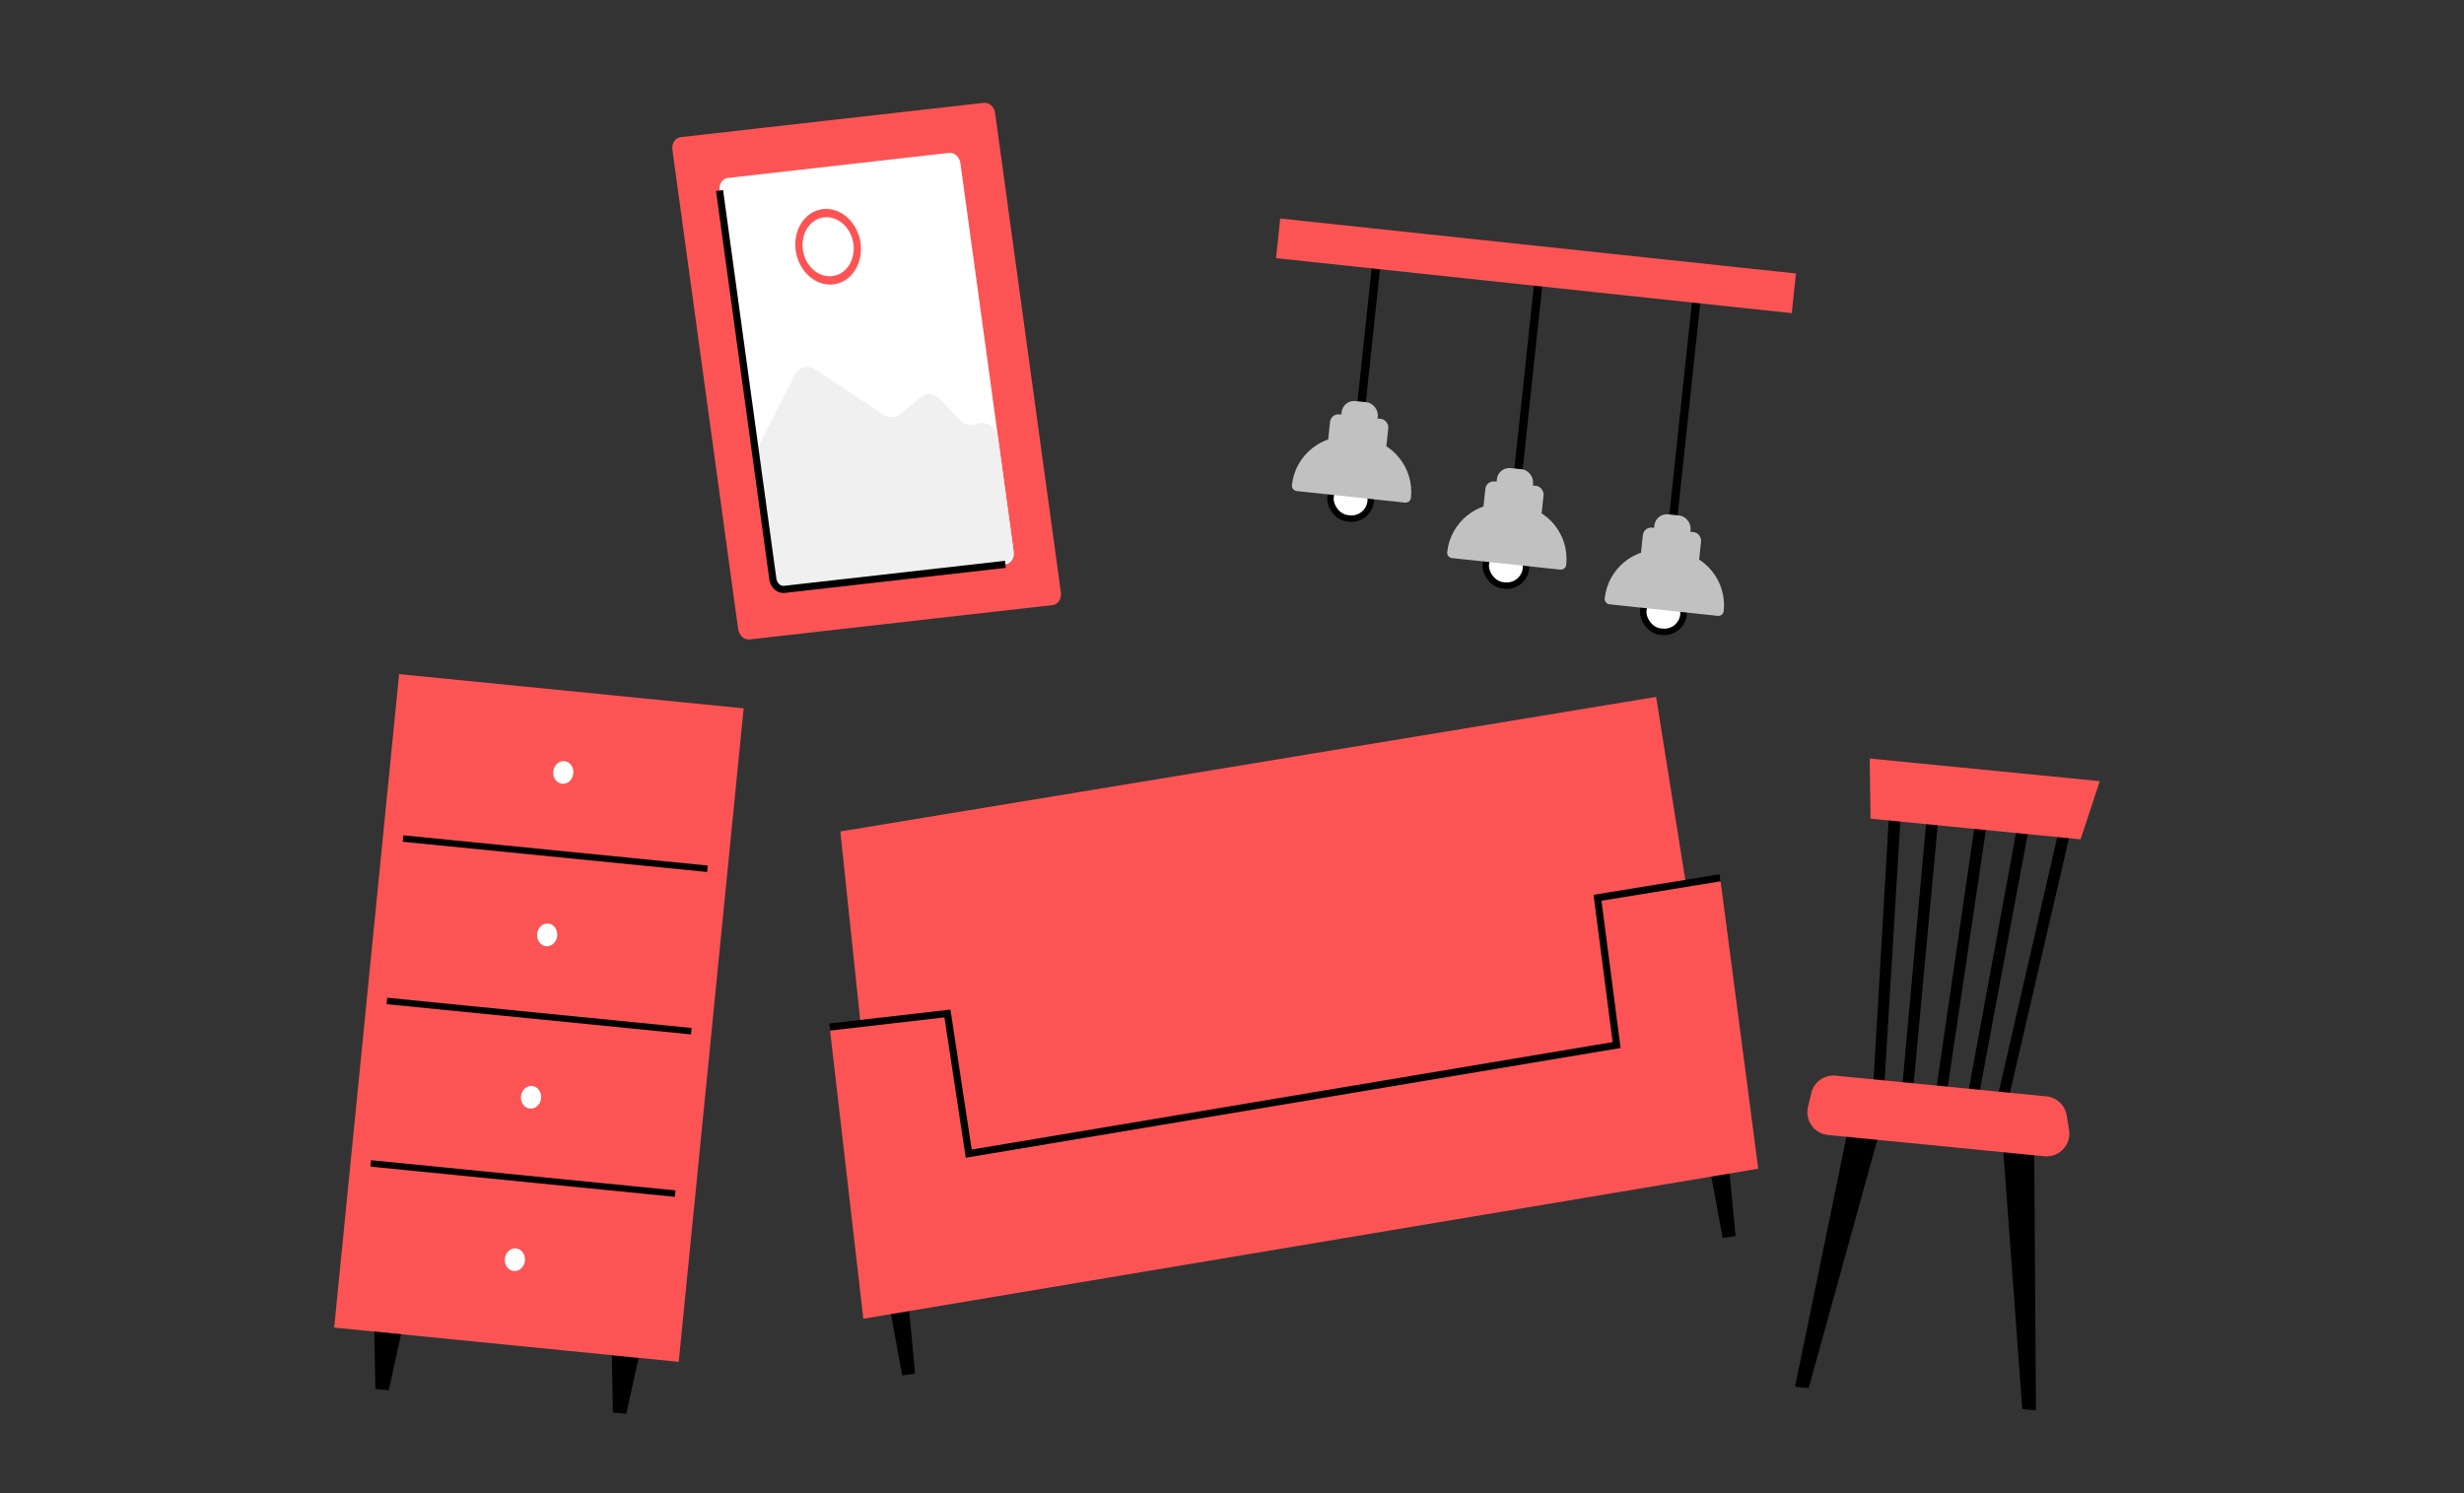 <svg width="330" height="200" viewBox="0 0 330 200" fill="none" xmlns="http://www.w3.org/2000/svg">
<rect x="0" y="0" width="330" height="200" fill="#333333" stroke="none"/>
<path d="M115.894 143.152L112.545 111.37L221.801 93.345L229.755 143.254L119.517 160.907L115.894 143.152Z" fill="#FC5454"/>
<path d="M120.835 184.235L122.558 183.993L121.506 172.804L118.812 173.255L120.835 184.235Z" fill="black"/>
<path d="M230.713 165.816L232.44 165.575L231.384 154.386L228.69 154.836L230.713 165.816Z" fill="black"/>
<path d="M111.116 137.567L126.89 135.75L129.739 154.525L216.511 139.979L213.952 120.25L230.377 117.577L235.478 156.543L115.623 176.636L111.116 137.567Z" fill="#FC5454"/>
<path d="M111.116 137.567L126.89 135.75L129.739 154.525L216.511 139.979L213.952 120.25L230.377 117.577" stroke="black" stroke-width="0.952" stroke-miterlimit="10"/>
<path d="M131.749 13.773L91.163 18.371C90.436 18.451 89.939 19.209 90.054 20.055L98.859 84.264C98.975 85.115 99.66 85.73 100.387 85.65L140.972 81.047C141.699 80.967 142.202 80.207 142.081 79.363L133.276 15.154C133.161 14.309 132.475 13.688 131.742 13.769L131.749 13.773Z" fill="#FC5454"/>
<path d="M127.095 20.478L97.484 23.835C96.752 23.916 96.255 24.674 96.375 25.519L103.513 77.559C103.628 78.404 104.314 79.025 105.047 78.944L134.657 75.587C135.384 75.508 135.881 74.749 135.766 73.903L128.629 21.864C128.514 21.018 127.827 20.398 127.1 20.477L127.095 20.478Z" fill="white"/>
<path d="M111.528 37.542C113.663 37.302 115.117 35.096 114.777 32.615C114.438 30.135 112.433 28.319 110.299 28.565C108.165 28.811 106.71 31.012 107.05 33.492C107.389 35.973 109.394 37.788 111.528 37.542Z" fill="white"/>
<path d="M111.606 38.092C110.745 38.188 109.869 37.989 109.076 37.516C108.287 37.042 107.62 36.32 107.165 35.435C106.711 34.55 106.484 33.55 106.52 32.548C106.552 31.553 106.845 30.607 107.356 29.834C107.868 29.061 108.575 28.494 109.391 28.202C110.206 27.91 111.092 27.912 111.935 28.204C112.783 28.494 113.545 29.065 114.138 29.841C114.731 30.618 115.118 31.563 115.252 32.559C115.433 33.894 115.151 35.232 114.47 36.268C113.789 37.305 112.757 37.961 111.606 38.092ZM110.37 29.111C109.699 29.185 109.077 29.495 108.577 29.991C108.078 30.487 107.728 31.153 107.571 31.9C107.415 32.646 107.458 33.449 107.69 34.196C107.923 34.944 108.345 35.612 108.897 36.106C109.444 36.6 110.101 36.907 110.78 36.986C111.459 37.065 112.13 36.905 112.708 36.542C113.284 36.173 113.747 35.609 114.029 34.917C114.311 34.225 114.409 33.445 114.302 32.666C114.158 31.621 113.665 30.664 112.929 29.996C112.193 29.329 111.271 29.013 110.377 29.116L110.37 29.111Z" fill="#FC5454"/>
<path d="M123.32 53.222L120.559 55.466C120.246 55.724 119.864 55.87 119.466 55.883C119.068 55.895 118.672 55.776 118.316 55.54L109.2 49.49C108.717 49.171 108.165 49.072 107.645 49.213C107.125 49.353 106.691 49.721 106.426 50.244L101.525 59.864C101.293 60.323 101.209 60.866 101.279 61.406L103.451 77.228C103.517 77.724 103.753 78.179 104.104 78.496C104.454 78.814 104.891 78.965 105.316 78.918L134.272 75.632C134.719 75.581 135.124 75.326 135.39 74.918C135.656 74.515 135.768 73.995 135.695 73.472L133.687 58.817C133.635 58.45 133.511 58.093 133.328 57.781C133.143 57.464 132.9 57.199 132.615 57.006C132.33 56.812 132.02 56.693 131.698 56.655C131.376 56.618 131.061 56.671 130.767 56.799C130.399 56.96 130 56.995 129.605 56.905C129.208 56.808 128.842 56.585 128.537 56.265L125.948 53.493C125.59 53.109 125.13 52.871 124.651 52.82C124.171 52.769 123.703 52.91 123.319 53.217L123.32 53.222Z" fill="#F0F0F0"/>
<path d="M96.37 25.52L103.507 77.56C103.622 78.406 104.309 79.026 105.041 78.945L134.652 75.588" stroke="black" stroke-width="0.952" stroke-miterlimit="10"/>
<path d="M250.617 149.913L252.096 149.845L254.736 106.318L253.152 106.39L250.619 149.913L250.617 149.913Z" fill="black"/>
<path d="M254.332 150.312L255.812 150.292L259.853 106.872L258.267 106.893L254.334 150.312L254.332 150.312Z" fill="black"/>
<path d="M258.657 150.409L260.136 150.469L266.534 107.334L264.95 107.268L258.659 150.409L258.657 150.409Z" fill="black"/>
<path d="M262.645 151.496L264.12 151.612L272.13 108.747L270.55 108.622L262.647 151.497L262.645 151.496Z" fill="black"/>
<path d="M266.567 151.16L268.037 151.339L277.888 108.859L276.314 108.666L266.569 151.16L266.567 151.16Z" fill="black"/>
<path d="M240.406 185.745L242.237 185.925L251.449 152.594L247.311 152.187L240.406 185.745Z" fill="black"/>
<path d="M272.674 188.92L270.842 188.74L268.304 154.253L272.442 154.66L272.674 188.92Z" fill="black"/>
<path d="M242.14 148.291L242.58 146.416C242.929 144.928 244.327 143.928 245.848 144.078L274.073 146.855C275.449 146.99 276.561 148.033 276.785 149.397L277.105 151.347C277.429 153.325 275.79 155.073 273.795 154.876L244.811 152.024C242.975 151.844 241.718 150.087 242.14 148.291Z" fill="#FC5454"/>
<path d="M250.404 101.599L250.519 109.659L278.643 112.426L281.227 104.632L250.404 101.599Z" fill="#FC5454"/>
<rect x="184.833" y="35.936" width="19.607" height="1.12" transform="rotate(96.087 184.833 35.936)" fill="black"/>
<rect x="179.854" y="53.541" width="4.879" height="4.008" rx="1.681" transform="rotate(6.087 179.854 53.541)" fill="#C1C1C1"/>
<rect x="178.468" y="64.034" width="5.408" height="5.147" rx="2.573" transform="rotate(6.087 178.468 64.034)" fill="white" stroke="black" stroke-width="0.864"/>
<rect x="178.253" y="55.386" width="7.843" height="4.482" rx="1.12" transform="rotate(6.087 178.253 55.386)" fill="#C1C1C1"/>
<path d="M173.027 64.973C173.454 60.971 177.044 58.074 181.045 58.5L182.494 58.655C186.496 59.081 189.394 62.671 188.967 66.673C188.924 67.073 188.565 67.363 188.165 67.32L173.674 65.775C173.274 65.732 172.984 65.373 173.027 64.973Z" fill="#C1C1C1"/>
<rect x="206.558" y="38.253" width="26.329" height="1.12" transform="rotate(96.087 206.558 38.253)" fill="black"/>
<rect x="200.65" y="62.52" width="4.879" height="4.008" rx="1.681" transform="rotate(6.087 200.65 62.52)" fill="#C1C1C1"/>
<rect x="199.265" y="73.012" width="5.408" height="5.147" rx="2.573" transform="rotate(6.087 199.265 73.012)" fill="white" stroke="black" stroke-width="0.864"/>
<rect x="199.05" y="64.364" width="7.843" height="4.482" rx="1.12" transform="rotate(6.087 199.05 64.364)" fill="#C1C1C1"/>
<path d="M193.824 73.951C194.251 69.949 197.841 67.052 201.842 67.478L203.291 67.633C207.293 68.059 210.19 71.649 209.764 75.651C209.721 76.051 209.362 76.341 208.962 76.298L194.471 74.753C194.071 74.71 193.781 74.351 193.824 73.951Z" fill="#C1C1C1"/>
<rect x="227.725" y="40.51" width="30.25" height="1.12" transform="rotate(96.087 227.725 40.51)" fill="black"/>
<rect x="221.745" y="68.713" width="4.879" height="4.008" rx="1.681" transform="rotate(6.087 221.745 68.713)" fill="#C1C1C1"/>
<rect x="220.36" y="79.205" width="5.408" height="5.147" rx="2.573" transform="rotate(6.087 220.36 79.205)" fill="white" stroke="black" stroke-width="0.864"/>
<rect x="220.144" y="70.557" width="7.843" height="4.482" rx="1.12" transform="rotate(6.087 220.144 70.557)" fill="#C1C1C1"/>
<path d="M214.918 80.145C215.345 76.143 218.935 73.245 222.936 73.672L224.385 73.827C228.387 74.253 231.285 77.843 230.858 81.845C230.815 82.245 230.456 82.534 230.056 82.492L215.566 80.947C215.165 80.904 214.876 80.545 214.918 80.145Z" fill="#C1C1C1"/>
<rect x="171.461" y="29.267" width="69.464" height="5.343" transform="rotate(6.087 171.461 29.267)" fill="#FC5454"/>
<path d="M81.94 181.52L85.524 181.876L83.874 189.377L82.082 189.198L81.94 181.52Z" fill="black"/>
<rect x="53.451" y="90.294" width="46.373" height="87.963" transform="rotate(5.674 53.451 90.294)" fill="#FC5454"/>
<path d="M49.654 155.831L90.424 159.881" stroke="black" stroke-width="0.864"/>
<path d="M51.815 134.074L92.585 138.124" stroke="black" stroke-width="0.864"/>
<path d="M53.977 112.317L94.747 116.368" stroke="black" stroke-width="0.864"/>
<path d="M50.13 178.36L53.715 178.716L52.065 186.216L50.272 186.038L50.13 178.36Z" fill="black"/>
<ellipse cx="75.443" cy="103.464" rx="1.351" ry="1.525" transform="rotate(5.674 75.443 103.464)" fill="white"/>
<ellipse cx="73.281" cy="125.221" rx="1.351" ry="1.525" transform="rotate(5.674 73.281 125.221)" fill="white"/>
<ellipse cx="71.12" cy="146.978" rx="1.351" ry="1.525" transform="rotate(5.674 71.12 146.978)" fill="white"/>
<ellipse cx="68.958" cy="168.734" rx="1.351" ry="1.525" transform="rotate(5.674 68.958 168.734)" fill="white"/>
</svg>
